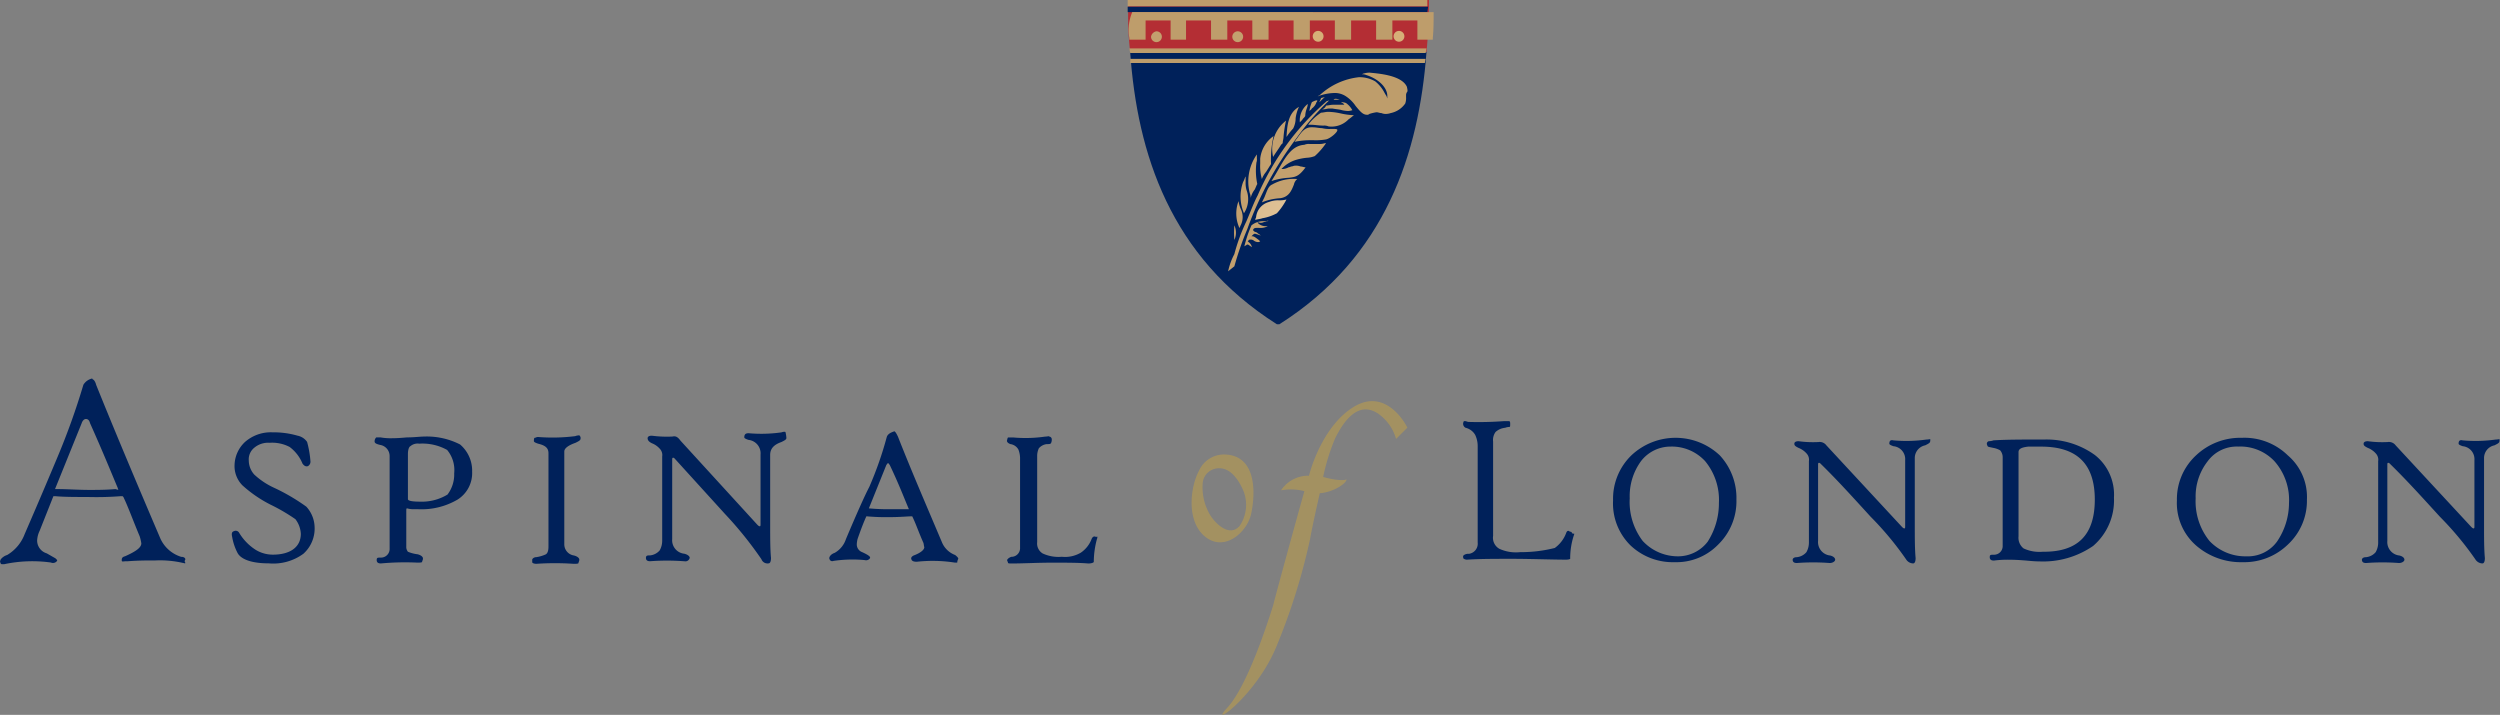 <svg id="Aspinal-of-London" xmlns="http://www.w3.org/2000/svg" xmlns:xlink="http://www.w3.org/1999/xlink" width="189.9" height="54.301" viewBox="0 0 189.9 54.301">
  <rect x="0" y="0" width="189.9" height="54.301" fill="#808080" stroke="none"/>
  <defs>
    <linearGradient id="linear-gradient" x1="59.305" y1="-122.428" x2="63.21" y2="-119.414" gradientUnits="objectBoundingBox">
      <stop offset="0" stop-color="#00215a"/>
      <stop offset="0.55" stop-color="#002d6b"/>
      <stop offset="1" stop-color="#00215a"/>
    </linearGradient>
    <linearGradient id="linear-gradient-2" x1="57.379" y1="-6044.701" x2="61.229" y2="-5893.548" xlink:href="#linear-gradient"/>
    <linearGradient id="linear-gradient-3" x1="1656.696" y1="-2936.512" x2="1772.047" y2="-2909.274" gradientUnits="objectBoundingBox">
      <stop offset="0" stop-color="#c3a06e"/>
      <stop offset="0.35" stop-color="#ffe9c9"/>
      <stop offset="0.68" stop-color="#f1c586"/>
      <stop offset="1" stop-color="#be9d6b"/>
    </linearGradient>
    <linearGradient id="linear-gradient-4" x1="1651.373" y1="-2945.785" x2="1766.651" y2="-2918.566" xlink:href="#linear-gradient-3"/>
    <linearGradient id="linear-gradient-5" x1="60.662" y1="-6992.897" x2="64.863" y2="-6928.616" xlink:href="#linear-gradient-3"/>
    <linearGradient id="linear-gradient-6" x1="61.044" y1="-7707.43" x2="65.268" y2="-7636.7" xlink:href="#linear-gradient-3"/>
    <linearGradient id="linear-gradient-7" x1="59.966" y1="-5080.507" x2="64.132" y2="-5033.367" xlink:href="#linear-gradient-3"/>
    <linearGradient id="linear-gradient-8" x1="59.012" y1="-1159.588" x2="63.105" y2="-1148.874" xlink:href="#linear-gradient-3"/>
    <linearGradient id="linear-gradient-9" x1="101.129" y1="-111.799" x2="106.771" y2="-111.799" gradientUnits="objectBoundingBox">
      <stop offset="0" stop-color="#a39161"/>
      <stop offset="0.68" stop-color="#f1c586"/>
      <stop offset="1" stop-color="#a39161"/>
    </linearGradient>
    <linearGradient id="linear-gradient-10" x1="300.213" y1="-395.981" x2="305.835" y2="-395.981" xlink:href="#linear-gradient-9"/>
    <linearGradient id="linear-gradient-11" x1="1645.712" y1="-2954.639" x2="1761.269" y2="-2927.355" gradientUnits="objectBoundingBox">
      <stop offset="0" stop-color="#d6af78"/>
      <stop offset="0.35" stop-color="#ecd8bb"/>
      <stop offset="0.68" stop-color="#f1c586"/>
      <stop offset="1" stop-color="#d6af78"/>
    </linearGradient>
    <linearGradient id="linear-gradient-12" x1="1641.246" y1="-2963.751" x2="1756.092" y2="-2936.639" xlink:href="#linear-gradient-11"/>
    <linearGradient id="linear-gradient-13" x1="199.522" y1="-770.456" x2="213.421" y2="-763.453" gradientUnits="objectBoundingBox">
      <stop offset="0" stop-color="#c3a06e"/>
      <stop offset="0.11" stop-color="#d9ba8d"/>
      <stop offset="0.25" stop-color="#ecd2ab"/>
      <stop offset="0.37" stop-color="#f9e2c0"/>
      <stop offset="0.47" stop-color="#ffe9c9"/>
      <stop offset="0.58" stop-color="#f8e0be"/>
      <stop offset="0.72" stop-color="#e9cea7"/>
      <stop offset="0.89" stop-color="#d2b385"/>
      <stop offset="1" stop-color="#be9d6b"/>
    </linearGradient>
    <linearGradient id="linear-gradient-14" x1="3070.392" y1="-6482.143" x2="3283.386" y2="-6423.485" xlink:href="#linear-gradient-13"/>
    <linearGradient id="linear-gradient-15" x1="178.68" y1="-192.083" x2="191.002" y2="-190.359" xlink:href="#linear-gradient-13"/>
    <linearGradient id="linear-gradient-16" x1="2862.4" y1="-33706.824" x2="3062.973" y2="-33399.191" xlink:href="#linear-gradient-13"/>
    <linearGradient id="linear-gradient-17" x1="2263.702" y1="-3074.466" x2="2421.245" y2="-3046.548" xlink:href="#linear-gradient-13"/>
    <linearGradient id="linear-gradient-18" x1="2229.674" y1="-1770.911" x2="2385.047" y2="-1754.821" xlink:href="#linear-gradient-13"/>
    <linearGradient id="linear-gradient-19" x1="589.086" y1="-3712.192" x2="630.13" y2="-3678.502" xlink:href="#linear-gradient-13"/>
    <linearGradient id="linear-gradient-20" x1="1436.553" y1="-1083.415" x2="1536.44" y2="-1073.586" xlink:href="#linear-gradient-13"/>
    <linearGradient id="linear-gradient-21" x1="391.504" y1="-2207.399" x2="418.71" y2="-2187.429" xlink:href="#linear-gradient-13"/>
    <linearGradient id="linear-gradient-22" x1="1359.318" y1="-898.988" x2="1453.619" y2="-890.859" xlink:href="#linear-gradient-13"/>
    <linearGradient id="linear-gradient-23" x1="418.155" y1="-2236.346" x2="447.179" y2="-2216.148" xlink:href="#linear-gradient-13"/>
    <linearGradient id="linear-gradient-24" x1="330.192" y1="-863.756" x2="353.048" y2="-855.988" xlink:href="#linear-gradient-13"/>
    <linearGradient id="linear-gradient-25" x1="2377.336" y1="-897.135" x2="2541.285" y2="-889.106" xlink:href="#linear-gradient-13"/>
    <linearGradient id="linear-gradient-26" x1="509.981" y1="-1399.684" x2="545.224" y2="-1387.151" xlink:href="#linear-gradient-13"/>
    <linearGradient id="linear-gradient-27" x1="2828.544" y1="-1238.079" x2="3023.072" y2="-1227.051" xlink:href="#linear-gradient-13"/>
    <linearGradient id="linear-gradient-28" x1="578.884" y1="-1617.512" x2="618.82" y2="-1603.08" xlink:href="#linear-gradient-13"/>
    <linearGradient id="linear-gradient-29" x1="737.414" y1="-1243.492" x2="788.175" y2="-1232.443" xlink:href="#linear-gradient-13"/>
    <linearGradient id="linear-gradient-30" x1="9667.86" y1="-2271.771" x2="10336.575" y2="-2251.471" xlink:href="#linear-gradient-13"/>
    <linearGradient id="linear-gradient-31" x1="2096.774" y1="-749.419" x2="2242.05" y2="-742.669" xlink:href="#linear-gradient-13"/>
    <linearGradient id="linear-gradient-32" x1="1340.589" y1="-761.566" x2="1433.443" y2="-754.699" xlink:href="#linear-gradient-13"/>
  </defs>
  <path id="Path_2572" data-name="Path 2572" d="M292.161,238.262h22.507c.127-1.331.19-2.694.19-3.962H292.034A23.585,23.585,0,0,0,292.161,238.262Z" transform="translate(-206.312 -234.3)" fill="#b42e34"/>
  <path id="Path_2573" data-name="Path 2573" d="M303.643,267.468h.19c8.1-5.135,10.6-13.028,11.174-20.668H292.5C293.038,254.5,295.539,262.333,303.643,267.468Z" transform="translate(-206.651 -242.838)" fill="url(#linear-gradient)"/>
  <path id="Path_2574" data-name="Path 2574" d="M291.9,235.9v.412h22.76l.063-.412Z" transform="translate(-206.241 -235.393)" fill="url(#linear-gradient-2)"/>
  <path id="Path_2575" data-name="Path 2575" d="M297.911,241.8a.412.412,0,1,1-.411.412A.5.5,0,0,1,297.911,241.8Z" transform="translate(-210.068 -239.423)" fill="url(#linear-gradient-3)"/>
  <path id="Path_2576" data-name="Path 2576" d="M317.411,241.8a.412.412,0,1,1-.411.412A.419.419,0,0,1,317.411,241.8Z" transform="translate(-223.395 -239.423)" fill="url(#linear-gradient-4)"/>
  <path id="Path_2577" data-name="Path 2577" d="M292.363,246.249h22.444l.063-.349H292.3Z" transform="translate(-206.514 -242.223)" fill="url(#linear-gradient-5)"/>
  <path id="Path_2578" data-name="Path 2578" d="M292.5,248.717h22.38l.063-.317H292.5Z" transform="translate(-206.651 -243.93)" fill="url(#linear-gradient-6)"/>
  <path id="Path_2579" data-name="Path 2579" d="M291.9,234.3v.475h22.76V234.3Z" transform="translate(-206.241 -234.3)" fill="url(#linear-gradient-7)"/>
  <path id="Path_2580" data-name="Path 2580" d="M292.179,239.165v.127h1.235v-1.458h1.9v1.458h1.171v-1.458h1.9v1.458h1.235v-1.458h1.9v1.458h1.235v-1.458h1.9v1.458h1.235v-1.458h1.9v1.458h1.235v-1.458h1.9v1.458h1.235v-1.458h1.9v1.458h1.171v-.127c.063-.6.063-1.331.063-1.965H292.4A3.494,3.494,0,0,0,292.179,239.165Z" transform="translate(-206.394 -236.281)" fill="url(#linear-gradient-8)"/>
  <path id="Path_2581" data-name="Path 2581" d="M324.548,330.9c-2.121,1.331-3.1,4.216-3.355,5.2a2.477,2.477,0,0,0-2.121,1.109,4.168,4.168,0,0,1,1.773.063c-.6,2.124-2.184,7.893-2.374,8.686-.317.983-1.9,6.055-3.482,7.766s2.248-.856,3.8-4.818a47.438,47.438,0,0,0,2.5-8.052c0-.063.317-1.648.728-3.424.981-.063,2.026-.729,2.026-1.046,0,0-.412.19-1.773-.19a15.912,15.912,0,0,1,.918-2.948c.665-1.331,1.773-2.885,3.292-1.839a3.507,3.507,0,0,1,1.33,1.9l.855-.856c.063.1-1.488-3.2-4.115-1.553" transform="translate(-221.764 -299.965)" fill="url(#linear-gradient-9)"/>
  <path id="Path_2582" data-name="Path 2582" d="M140.7,336.7c-.063-.063-.063-.063-.127-.063s-.063-.063-.127-.063-.127,0-.19.19a2.452,2.452,0,0,1-.855,1.109,10.46,10.46,0,0,1-2.627.317,3.041,3.041,0,0,1-1.583-.254.961.961,0,0,1-.475-.983v-7.164a1.022,1.022,0,0,1,.19-.729,1.264,1.264,0,0,1,.728-.317.935.935,0,0,1,.317-.063c.063,0,.063-.063.063-.254s-.063-.19-.127-.19h-.317a25.417,25.417,0,0,1-2.691.063c-.127,0-.19-.063-.317-.063H132.5a.451.451,0,0,0-.063.19.349.349,0,0,0,.19.317,1.153,1.153,0,0,1,.728.539,1.988,1.988,0,0,1,.19.856v7.323a.775.775,0,0,1-.665.856h-.127c-.317.063-.317.19-.317.19,0,.19.063.19.063.19a.449.449,0,0,0,.19.063h.063c.981-.063,2.121-.063,3.419-.063,1.266,0,3.166.063,3.957.063h.127c.253,0,.317-.063.317-.063a5.579,5.579,0,0,1,.317-1.9c-.19-.032-.19-.032-.19-.1m12.5-2.5a4.594,4.594,0,0,1-1.393,3.424,4.413,4.413,0,0,1-3.292,1.331,4.677,4.677,0,0,1-3.355-1.268,4.469,4.469,0,0,1-1.33-3.424,4.594,4.594,0,0,1,1.393-3.424,4.894,4.894,0,0,1,6.711,0,4.743,4.743,0,0,1,1.266,3.36m-1.33.254a4.624,4.624,0,0,0-1.045-3.17,3.445,3.445,0,0,0-2.627-1.109,2.833,2.833,0,0,0-2.248,1.109,4.506,4.506,0,0,0-.855,2.821,4.9,4.9,0,0,0,.981,3.233,3.64,3.64,0,0,0,2.691,1.173,2.833,2.833,0,0,0,2.248-1.109,5.421,5.421,0,0,0,.855-2.948m16.049-4.691c0,.127-.127.19-.38.317a.986.986,0,0,0-.791.983v5.008c0,1.046,0,1.9.063,2.568,0,.254-.063.412-.19.412a.653.653,0,0,1-.538-.317,23.891,23.891,0,0,0-2.691-3.233c-1.33-1.458-2.564-2.821-3.8-4.026-.063-.063-.063-.063-.127-.063s-.063.063-.063.19v5.738a1.026,1.026,0,0,0,.918,1.109c.253.063.38.19.38.317s-.19.254-.412.254a16.468,16.468,0,0,0-2.5,0c-.19,0-.317-.063-.317-.254,0-.063.063-.19.317-.19a1.1,1.1,0,0,0,.728-.38,1.474,1.474,0,0,0,.19-.729v-6.181a.7.7,0,0,0-.19-.6,1.573,1.573,0,0,0-.6-.412c-.253-.127-.317-.19-.317-.317s.127-.19.317-.19a8.132,8.132,0,0,0,1.519.063.634.634,0,0,1,.6.254l5.73,6.181c.063.063.127.127.19.127s.063-.063.063-.19v-5.008a.984.984,0,0,0-.886-1.046h0c-.19-.063-.317-.127-.317-.19,0-.19.063-.317.317-.254a11.009,11.009,0,0,0,2.5-.063c.19,0,.317-.063.317,0-.063-.063,0,0-.032.127m13.96,4.279a4.558,4.558,0,0,1-1.583,3.677,6.692,6.692,0,0,1-4.084,1.173c-.317,0-.665-.032-.981-.063-.412-.032-.823-.063-1.235-.063a8.059,8.059,0,0,0-1.235.063c-.19,0-.317-.063-.317-.254s.063-.19.317-.19a.657.657,0,0,0,.665-.7h0v-6.689a.8.8,0,0,0-.19-.539,1.557,1.557,0,0,0-.538-.19c-.253-.063-.38-.063-.412-.127a.451.451,0,0,1-.063-.19.2.2,0,0,1,.158-.19h.032a1.123,1.123,0,0,0,.317-.063c.981-.063,2.248-.063,3.894-.063a6.272,6.272,0,0,1,3.8,1.173,3.829,3.829,0,0,1,1.456,3.233m-1.456.159c0-2.694-1.33-4.026-4.084-4.026h-.981c-.538.063-.728.19-.728.412v6.4a1.031,1.031,0,0,0,.38.919,2.842,2.842,0,0,0,1.456.254c2.659.032,3.957-1.268,3.957-3.962m16.113,0a4.534,4.534,0,0,1-1.456,3.424,4.749,4.749,0,0,1-3.419,1.331,5.192,5.192,0,0,1-3.545-1.268,4.278,4.278,0,0,1-1.456-3.424,4.534,4.534,0,0,1,1.456-3.424,4.9,4.9,0,0,1,3.482-1.331,4.716,4.716,0,0,1,3.482,1.331,4.152,4.152,0,0,1,1.456,3.36m-1.361.254a4.429,4.429,0,0,0-1.108-3.17,3.558,3.558,0,0,0-2.754-1.109,2.735,2.735,0,0,0-2.311,1.109,4.318,4.318,0,0,0-.918,2.821,4.787,4.787,0,0,0,1.045,3.233,3.749,3.749,0,0,0,2.817,1.173,2.735,2.735,0,0,0,2.311-1.109,5.231,5.231,0,0,0,.918-2.948m15.986-4.691c0,.127-.127.19-.38.317a.986.986,0,0,0-.791.983v5.008c0,1.046,0,1.9.063,2.568,0,.254-.063.412-.19.412a.653.653,0,0,1-.538-.317,23.892,23.892,0,0,0-2.691-3.233c-1.33-1.458-2.564-2.821-3.8-4.026-.063-.063-.063-.063-.127-.063s-.063.063-.063.19v5.738a1.026,1.026,0,0,0,.918,1.109c.253.063.38.19.38.317s-.19.254-.412.254a16.468,16.468,0,0,0-2.5,0c-.19,0-.317-.063-.317-.254,0-.063.063-.19.317-.19a1.1,1.1,0,0,0,.728-.38,1.474,1.474,0,0,0,.19-.729v-6.181a.7.7,0,0,0-.19-.6,1.573,1.573,0,0,0-.6-.412c-.253-.127-.317-.19-.317-.317s.127-.19.317-.19a8.132,8.132,0,0,0,1.519.063.634.634,0,0,1,.6.254l5.73,6.181c.063.063.127.127.19.127s.063-.063.063-.19v-5.008a.984.984,0,0,0-.886-1.046h0c-.19-.063-.317-.127-.317-.19,0-.19.063-.317.317-.254a11.009,11.009,0,0,0,2.5-.063c.19,0,.317-.063.317,0-.063-.063,0,0-.032.127m-106.52,7.386a6.68,6.68,0,0,0-.253,1.775c0,.063-.19.127-.412.127-.728-.063-1.646-.063-2.754-.063s-2.184.063-3.1.063c-.127,0-.253,0-.253-.063s-.063-.127-.063-.19.127-.19.317-.254a.657.657,0,0,0,.665-.7h0v-6.72a1.862,1.862,0,0,0-.127-.729.818.818,0,0,0-.6-.412c-.19-.063-.317-.19-.253-.317a.451.451,0,0,1,.063-.19h.38a10.414,10.414,0,0,0,2.437-.063c.19,0,.317-.063.317,0a.2.2,0,0,1,.19.19.572.572,0,0,1-.063.317c-.063.063-.127.063-.317.063a.939.939,0,0,0-.6.317,1.375,1.375,0,0,0-.127.6v6.53a.886.886,0,0,0,.412.856,2.842,2.842,0,0,0,1.456.254,2.351,2.351,0,0,0,1.456-.317,2.192,2.192,0,0,0,.791-.983c.063-.19.19-.317.38-.19.063-.127.095,0,.063.1m-69.262,1.585c0-.063-.063-.19-.317-.19a2.565,2.565,0,0,1-1.583-1.395c-1.773-4.153-3.419-8.052-4.875-11.665-.063-.254-.19-.412-.253-.412L28.3,325a1.048,1.048,0,0,0-.665.475,53.665,53.665,0,0,1-1.963,5.484c-.412.983-1.235,2.948-2.5,5.864a3.12,3.12,0,0,1-1.33,1.585.972.972,0,0,0-.475.317.451.451,0,0,0-.063.19c.063.19.063.19.19.19h.127a10.264,10.264,0,0,1,3.545-.127.377.377,0,0,0,.412-.063c.063-.063.063-.063.063-.127l-.127-.127-.665-.38a1.017,1.017,0,0,1-.728-.983,1.913,1.913,0,0,1,.19-.729l1.045-2.631h.127c.665.063,1.583.063,2.5.063a23.951,23.951,0,0,0,2.5-.063h.127l.063.063c.38.792.728,1.775,1.235,2.98a3.32,3.32,0,0,1,.127.539c0,.317-.38.6-1.235.983-.253.063-.253.19-.253.317s.127.063.317.063h.127c.791-.063,1.519-.063,2.121-.063a7.78,7.78,0,0,1,2.089.19c.063,0,.127.063.19,0-.095-.1-.063-.19,0-.285M30.069,333.4c-.728.063-1.393.063-1.963.063-.855,0-1.709-.063-2.437-.063h-.19l2.026-5.008c.063-.19.19-.317.317-.317s.253.063.317.317c.981,2.187,1.646,3.836,2.089,4.882l.063.19-.222-.063ZM45.2,336.348a2.572,2.572,0,0,1-.855,1.965,3.869,3.869,0,0,1-2.627.729c-1.33,0-2.121-.317-2.374-.792a4.063,4.063,0,0,1-.412-1.236c-.063-.254,0-.38.127-.412a.3.3,0,0,1,.412.127A3.935,3.935,0,0,0,40.7,338a2.489,2.489,0,0,0,1.33.38c1.266,0,2.121-.539,2.121-1.585a1.983,1.983,0,0,0-.412-1.109,14.163,14.163,0,0,0-1.9-1.109,9.707,9.707,0,0,1-2.121-1.458,2.078,2.078,0,0,1-.6-1.585,2.486,2.486,0,0,1,.791-1.712A2.964,2.964,0,0,1,42,329.089a6.527,6.527,0,0,1,1.9.254,1.142,1.142,0,0,1,.728.475,7.82,7.82,0,0,1,.253,1.458.386.386,0,0,1-.19.38c-.19.063-.317-.063-.412-.19A2.993,2.993,0,0,0,43.3,330.2a2.863,2.863,0,0,0-1.519-.317,1.634,1.634,0,0,0-1.171.38,1.137,1.137,0,0,0-.412.983,1.608,1.608,0,0,0,.412,1.046,5.61,5.61,0,0,0,1.456.983,15.153,15.153,0,0,1,2.5,1.458,2.392,2.392,0,0,1,.633,1.617m20.2-6.784c0,.127-.127.19-.38.317-.538.19-.855.412-.855.666v7.037a.857.857,0,0,0,.728.856c.253.063.412.19.412.317s-.063.19-.063.254-.19.063-.38.063a20.894,20.894,0,0,0-2.817,0c-.19,0-.317-.063-.317-.127v-.19c0-.063.127-.19.317-.19a2.624,2.624,0,0,0,.665-.19c.19-.063.253-.317.253-.6v-7.1c0-.412-.253-.6-.791-.729-.19-.063-.317-.127-.317-.19s0-.254.063-.254.127-.063.253-.063a13.958,13.958,0,0,0,2.817-.063.935.935,0,0,1,.317-.063.263.263,0,0,1,.095.254m15.638-.063c0,.127-.127.19-.38.317-.538.19-.855.475-.855.983V336c0,1.109,0,1.965.063,2.631,0,.254-.063.412-.19.412a.491.491,0,0,1-.538-.317A28.335,28.335,0,0,0,76.38,335.3l-3.83-4.216c-.063-.063-.063-.063-.127-.063s-.063.063-.063.19V337.2a1.026,1.026,0,0,0,.918,1.109c.253.063.412.19.412.317a.337.337,0,0,1-.412.254h-.032a17.311,17.311,0,0,0-2.564,0c-.19,0-.317-.063-.317-.254s.127-.19.317-.19a1.1,1.1,0,0,0,.728-.38,1.474,1.474,0,0,0,.19-.729v-6.4a.7.7,0,0,0-.19-.6,1.572,1.572,0,0,0-.6-.412c-.253-.127-.317-.254-.317-.38s.127-.19.317-.19a8.82,8.82,0,0,0,1.583.063c.253-.063.412.063.6.317l5.825,6.372c.063.063.127.127.19.127s.063-.063.063-.19v-5.262a1.026,1.026,0,0,0-.918-1.109c-.19-.063-.317-.127-.317-.19,0-.19.063-.317.317-.317a11.005,11.005,0,0,0,2.5-.063c.19-.063.317-.063.317,0a2.185,2.185,0,0,1,.063.412m13.042,9.224a.6.6,0,0,0-.063.254h-.19a10.933,10.933,0,0,0-2.881-.063c-.253,0-.38-.063-.412-.19-.063-.127.063-.254.253-.317.475-.19.728-.412.728-.6-.032-.1-.032-.19-.063-.317-.38-.856-.6-1.522-.855-2.029-.317,0-.918.063-1.709.063a16.561,16.561,0,0,1-1.773-.063q-.285.618-.665,1.712a1.858,1.858,0,0,0-.063.412.62.62,0,0,0,.412.6c.412.19.6.317.6.412s-.19.254-.412.19a9.922,9.922,0,0,0-2.374.063.217.217,0,0,1-.285-.1c0-.032-.032-.063-.032-.1,0-.127.127-.317.412-.412a1.871,1.871,0,0,0,.855-1.046c.855-2.029,1.456-3.36,1.773-3.962a27.07,27.07,0,0,0,1.33-3.8c.063-.19.253-.317.538-.412.063-.063.19.127.317.412.981,2.5,2.121,5.135,3.355,8.052a1.75,1.75,0,0,0,.981.919c.158.127.285.254.222.317m-3.735-3.8c-.317-.729-.728-1.839-1.456-3.36-.063-.063-.063-.127-.127-.127s-.063.063-.127.127l-1.33,3.3a15.41,15.41,0,0,0,1.709.063h1.33m-33.175-2.853a2.375,2.375,0,0,1-1.108,2.124,5.407,5.407,0,0,1-3.039.729h-.412a1.586,1.586,0,0,1-.38-.063c-.063,0-.063.063-.063.254v2.631a.585.585,0,0,0,.127.412,2.735,2.735,0,0,0,.728.19c.253.063.412.19.412.317s-.063.19-.063.254-.19.063-.38.063a19.983,19.983,0,0,0-2.754.063c-.19,0-.317-.063-.317-.254s.063-.19.317-.19a.657.657,0,0,0,.665-.7h0V330.9a.857.857,0,0,0-.728-.856c-.253-.063-.412-.127-.412-.254a.407.407,0,0,1,.127-.317H50.2a4.475,4.475,0,0,0,.918.063c.38,0,.728-.032,1.108-.063.538,0,.981-.063,1.266-.063a5.555,5.555,0,0,1,2.754.6,2.616,2.616,0,0,1,.918,2.06M55.8,332.2a2.386,2.386,0,0,0-.538-1.775,3.863,3.863,0,0,0-2.121-.475.833.833,0,0,0-.665.19c-.127.063-.19.317-.19.6v3.424c0,.127.317.19.918.19a3.75,3.75,0,0,0,2.089-.539A2.52,2.52,0,0,0,55.8,332.2" transform="translate(-21.3 -296.249)" fill="#00215a"/>
  <path id="Path_2583" data-name="Path 2583" d="M310.864,348.641c-.791.856-1.836-.254-2.184-.792a4.1,4.1,0,0,1-.6-2.5,1.227,1.227,0,0,1,1.171-1.109c.855-.063,1.456.729,1.836,1.522a2.863,2.863,0,0,1-.222,2.885m-1.045-5.452a2.075,2.075,0,0,0-2.026,1.236c-.665,1.236-.981,3.836.475,5.008s3.166-.317,3.482-1.712.506-4.406-1.931-4.533" transform="translate(-216.721 -308.668)" fill="url(#linear-gradient-10)"/>
  <ellipse id="Ellipse_54" data-name="Ellipse 54" cx="0.412" cy="0.412" rx="0.412" ry="0.412" transform="translate(99.714 2.346)" fill="url(#linear-gradient-11)"/>
  <ellipse id="Ellipse_55" data-name="Ellipse 55" cx="0.412" cy="0.412" rx="0.412" ry="0.412" transform="translate(105.855 2.346)" fill="url(#linear-gradient-12)"/>
  <path id="Path_2584" data-name="Path 2584" d="M341.425,251.7a1.6,1.6,0,0,0-.411.063c-.063,0-.127.063-.19.063h0a.8.8,0,0,1,.38.063c.981.317,1.583.983,1.583,1.585v.19l-.063-.19a2.785,2.785,0,0,1-.19-.317,2.689,2.689,0,0,0-.665-.792,2.391,2.391,0,0,0-1.235-.317,5.207,5.207,0,0,0-2.944,1.331c-.063.063-.127.063-.19.127a3.689,3.689,0,0,1,1.171-.254,1.528,1.528,0,0,1,.981.254,2.658,2.658,0,0,1,.728.729c.317.38.538.666.855.666a.232.232,0,0,0,.19-.063,3.307,3.307,0,0,1,.538-.127c.127,0,.253.063.38.063a.8.8,0,0,0,.38.063,1.123,1.123,0,0,0,.317-.063,1.775,1.775,0,0,0,1.108-.729,1.234,1.234,0,0,0,.063-.475v-.19a.451.451,0,0,1,.063-.19c.063-.063.063-.127,0-.412C343.863,251.858,341.963,251.763,341.425,251.7Z" transform="translate(-237.406 -246.184)" fill="url(#linear-gradient-13)"/>
  <path id="Path_2585" data-name="Path 2585" d="M338.027,257.663c-.063.19-.127.254-.127.317l.19-.19c.063-.063.19-.19.253-.19A1.125,1.125,0,0,0,338.027,257.663Z" transform="translate(-237.679 -250.214)" fill="url(#linear-gradient-14)"/>
  <path id="Path_2586" data-name="Path 2586" d="M316,271.3l.475-.38a22.9,22.9,0,0,1,.981-2.821,26.07,26.07,0,0,1,3.735-6.91,19.69,19.69,0,0,1,2.5-2.885h0a.449.449,0,0,1-.19.063,19.937,19.937,0,0,0-5.255,7.164c-.317.6-.538,1.236-.855,1.965a13.947,13.947,0,0,0-.918,2.5A4.94,4.94,0,0,0,316,271.3Z" transform="translate(-222.712 -250.692)" fill="url(#linear-gradient-15)"/>
  <path id="Path_2587" data-name="Path 2587" d="M341.775,258.042c-.19-.063-.38-.127-.475,0Z" transform="translate(-240.003 -250.466)" fill="url(#linear-gradient-16)"/>
  <path id="Path_2588" data-name="Path 2588" d="M336.038,258.5a.165.165,0,0,0,.063-.127s-.063-.063-.412.127a2.634,2.634,0,0,0-.19.666c.063-.063.127-.063.19-.19A.9.9,0,0,0,336.038,258.5Z" transform="translate(-236.039 -250.739)" fill="url(#linear-gradient-17)"/>
  <path id="Path_2589" data-name="Path 2589" d="M333.591,260.119a1.856,1.856,0,0,1,.127-.6.939.939,0,0,0,.063-.317,1.6,1.6,0,0,0-.6,1.395l.19-.19C333.4,260.31,333.527,260.246,333.591,260.119Z" transform="translate(-234.446 -251.307)" fill="url(#linear-gradient-18)"/>
  <path id="Path_2590" data-name="Path 2590" d="M338.5,259.339h.127c.127,0,.317-.063.412-.063h.253c.317.063.538.063.728.127a2.44,2.44,0,0,0,.475.063,1.123,1.123,0,0,0,.317-.063,1.577,1.577,0,0,0-.475-.539.8.8,0,0,0-.38-.063c.063.063.19.063.19.127l.063.063h-.855c-.19,0-.411.063-.538.063A.476.476,0,0,1,338.5,259.339Z" transform="translate(-238.089 -251.034)" fill="url(#linear-gradient-19)"/>
  <path id="Path_2591" data-name="Path 2591" d="M330,262.182c.063-.063.127-.19.19-.254a3.36,3.36,0,0,1,.317-.38,1.72,1.72,0,0,0,.19-.792,2.933,2.933,0,0,1,.253-.856C330.063,260.407,330.063,261.453,330,262.182Z" transform="translate(-232.28 -251.785)" fill="url(#linear-gradient-20)"/>
  <path id="Path_2592" data-name="Path 2592" d="M338.682,261.354a5.2,5.2,0,0,1-.981-.127,4.886,4.886,0,0,0-.981-.127c-.19,0-.38.063-.538.063a3.857,3.857,0,0,0-.981.919h.19c.317,0,.6.063.981.063a.8.8,0,0,1,.38.063,1.789,1.789,0,0,0,1.519-.539C338.46,261.544,338.587,261.417,338.682,261.354Z" transform="translate(-235.834 -252.605)" fill="url(#linear-gradient-21)"/>
  <path id="Path_2593" data-name="Path 2593" d="M327.476,264.912c0-.19.063-.317.063-.475a8.344,8.344,0,0,1,.19-1.236,2.7,2.7,0,0,0-.981,2.758c.19-.317.412-.6.6-.919Z" transform="translate(-230.041 -254.039)" fill="url(#linear-gradient-22)"/>
  <path id="Path_2594" data-name="Path 2594" d="M335.16,264.99c0-.063-.19-.063-.253-.063h-.253a2.367,2.367,0,0,1-.665-.063c-.253,0-.411-.063-.728-.063H333.2c-.538,0-.791.412-1.108.856-.063.063-.127.19-.19.254a5.445,5.445,0,0,1,1.235-.127h.253a4.473,4.473,0,0,0,.918-.063C334.622,265.656,335.224,265.149,335.16,264.99Z" transform="translate(-233.579 -255.132)" fill="url(#linear-gradient-23)"/>
  <path id="Path_2595" data-name="Path 2595" d="M328.173,269.9a4.289,4.289,0,0,1,.918-.19,1.849,1.849,0,0,0,.6-.127,5.152,5.152,0,0,0,.855-.983c-.127,0-.253.063-.412.063h-.855a.8.8,0,0,0-.38.063c-.981.063-1.456.983-2.026,1.965-.158.285-.317.539-.475.792a4.925,4.925,0,0,1,1.33-.254c.475-.063.728-.063,1.266-.792-.127,0-.253-.063-.38-.063a.934.934,0,0,0-.412-.063c-.127,0-.19.063-.317.063a.45.45,0,0,1-.19.063,1.031,1.031,0,0,1-.412.127h-.127l.063-.063A2.543,2.543,0,0,1,328.173,269.9Z" transform="translate(-229.82 -257.727)" fill="url(#linear-gradient-24)"/>
  <path id="Path_2596" data-name="Path 2596" d="M319.432,277.614a1.954,1.954,0,0,1-.063-.6V276.6c-.063.063-.063.19-.19.412a3.248,3.248,0,0,0,.063,2.377A1.961,1.961,0,0,0,319.432,277.614Z" transform="translate(-224.751 -263.191)" fill="url(#linear-gradient-25)"/>
  <path id="Path_2597" data-name="Path 2597" d="M326.537,277.582a.7.7,0,0,1,.253-.412,3.286,3.286,0,0,0-1.9.412c-.317.127-.411.539-.6.983l-.19.38a4.24,4.24,0,0,1,1.393-.317C326.158,278.533,326.348,278.058,326.537,277.582Z" transform="translate(-228.248 -263.571)" fill="url(#linear-gradient-26)"/>
  <path id="Path_2598" data-name="Path 2598" d="M318.129,282.5h0a2.65,2.65,0,0,0,.063,2.029.165.165,0,0,0,.063-.127,1.38,1.38,0,0,0,.063-1.268A2.417,2.417,0,0,1,318.129,282.5Z" transform="translate(-224.05 -267.221)" fill="url(#linear-gradient-27)"/>
  <path id="Path_2599" data-name="Path 2599" d="M324.874,282.1a1.945,1.945,0,0,1-.6.063,1.855,1.855,0,0,0-.728.127,1.323,1.323,0,0,0-.981,1.173.451.451,0,0,0-.063.19c.19-.063.38-.063.538-.127a3.537,3.537,0,0,0,1.108-.38A4.764,4.764,0,0,0,324.874,282.1Z" transform="translate(-227.154 -266.948)" fill="url(#linear-gradient-28)"/>
  <path id="Path_2600" data-name="Path 2600" d="M321.388,287.227a.45.45,0,0,0,.19-.063h.063c.063,0,.063-.063.127-.063a1.229,1.229,0,0,1-.475.063,1.42,1.42,0,0,0-.855.317,9.345,9.345,0,0,0-.538,1.585c.063,0,.063-.063.127-.063h0c.063-.063.063-.063.127-.063s.19.127.317.19a.631.631,0,0,0-.253-.38l-.063-.063.063-.063c.063-.063.063-.063.19-.063a.45.45,0,0,1,.19.063.562.562,0,0,0,.317.127.232.232,0,0,0,.19-.063.068.068,0,0,1-.063-.063h0c-.19-.127-.38-.317-.538-.317h-.063l.063-.063c.063-.063.127-.127.19-.127s.19.063.253.063a.449.449,0,0,0,.19.063c-.063-.063-.19-.127-.253-.19s-.19-.063-.253-.127l-.063-.063V287.8c.063-.127.19-.127.317-.127h.127a1.194,1.194,0,0,0,.665-.127h-.158a.859.859,0,0,1-.538-.19l-.063-.063v-.063A.5.5,0,0,0,321.388,287.227Z" transform="translate(-225.377 -270.363)" fill="url(#linear-gradient-29)"/>
  <path id="Path_2601" data-name="Path 2601" d="M317.449,288.3h0a6.5,6.5,0,0,0,0,1.109A1.355,1.355,0,0,0,317.449,288.3Z" transform="translate(-223.686 -271.182)" fill="url(#linear-gradient-30)"/>
  <path id="Path_2602" data-name="Path 2602" d="M321.556,271.617V271.3a3.567,3.567,0,0,0-.538,2.948.8.8,0,0,1,.063.38,1.624,1.624,0,0,1,.317-.666c.063-.127.127-.317.19-.412a4.814,4.814,0,0,1-.063-1.648A.627.627,0,0,0,321.556,271.617Z" transform="translate(-226.084 -259.571)" fill="url(#linear-gradient-31)"/>
  <path id="Path_2603" data-name="Path 2603" d="M323.682,268.612v.38a3.707,3.707,0,0,0,.127,1.173,1.856,1.856,0,0,1,.317-.539c.127-.19.253-.412.38-.6a7.929,7.929,0,0,1,.19-2.124A2.42,2.42,0,0,0,323.682,268.612Z" transform="translate(-227.957 -256.566)" fill="url(#linear-gradient-32)"/>
</svg>
